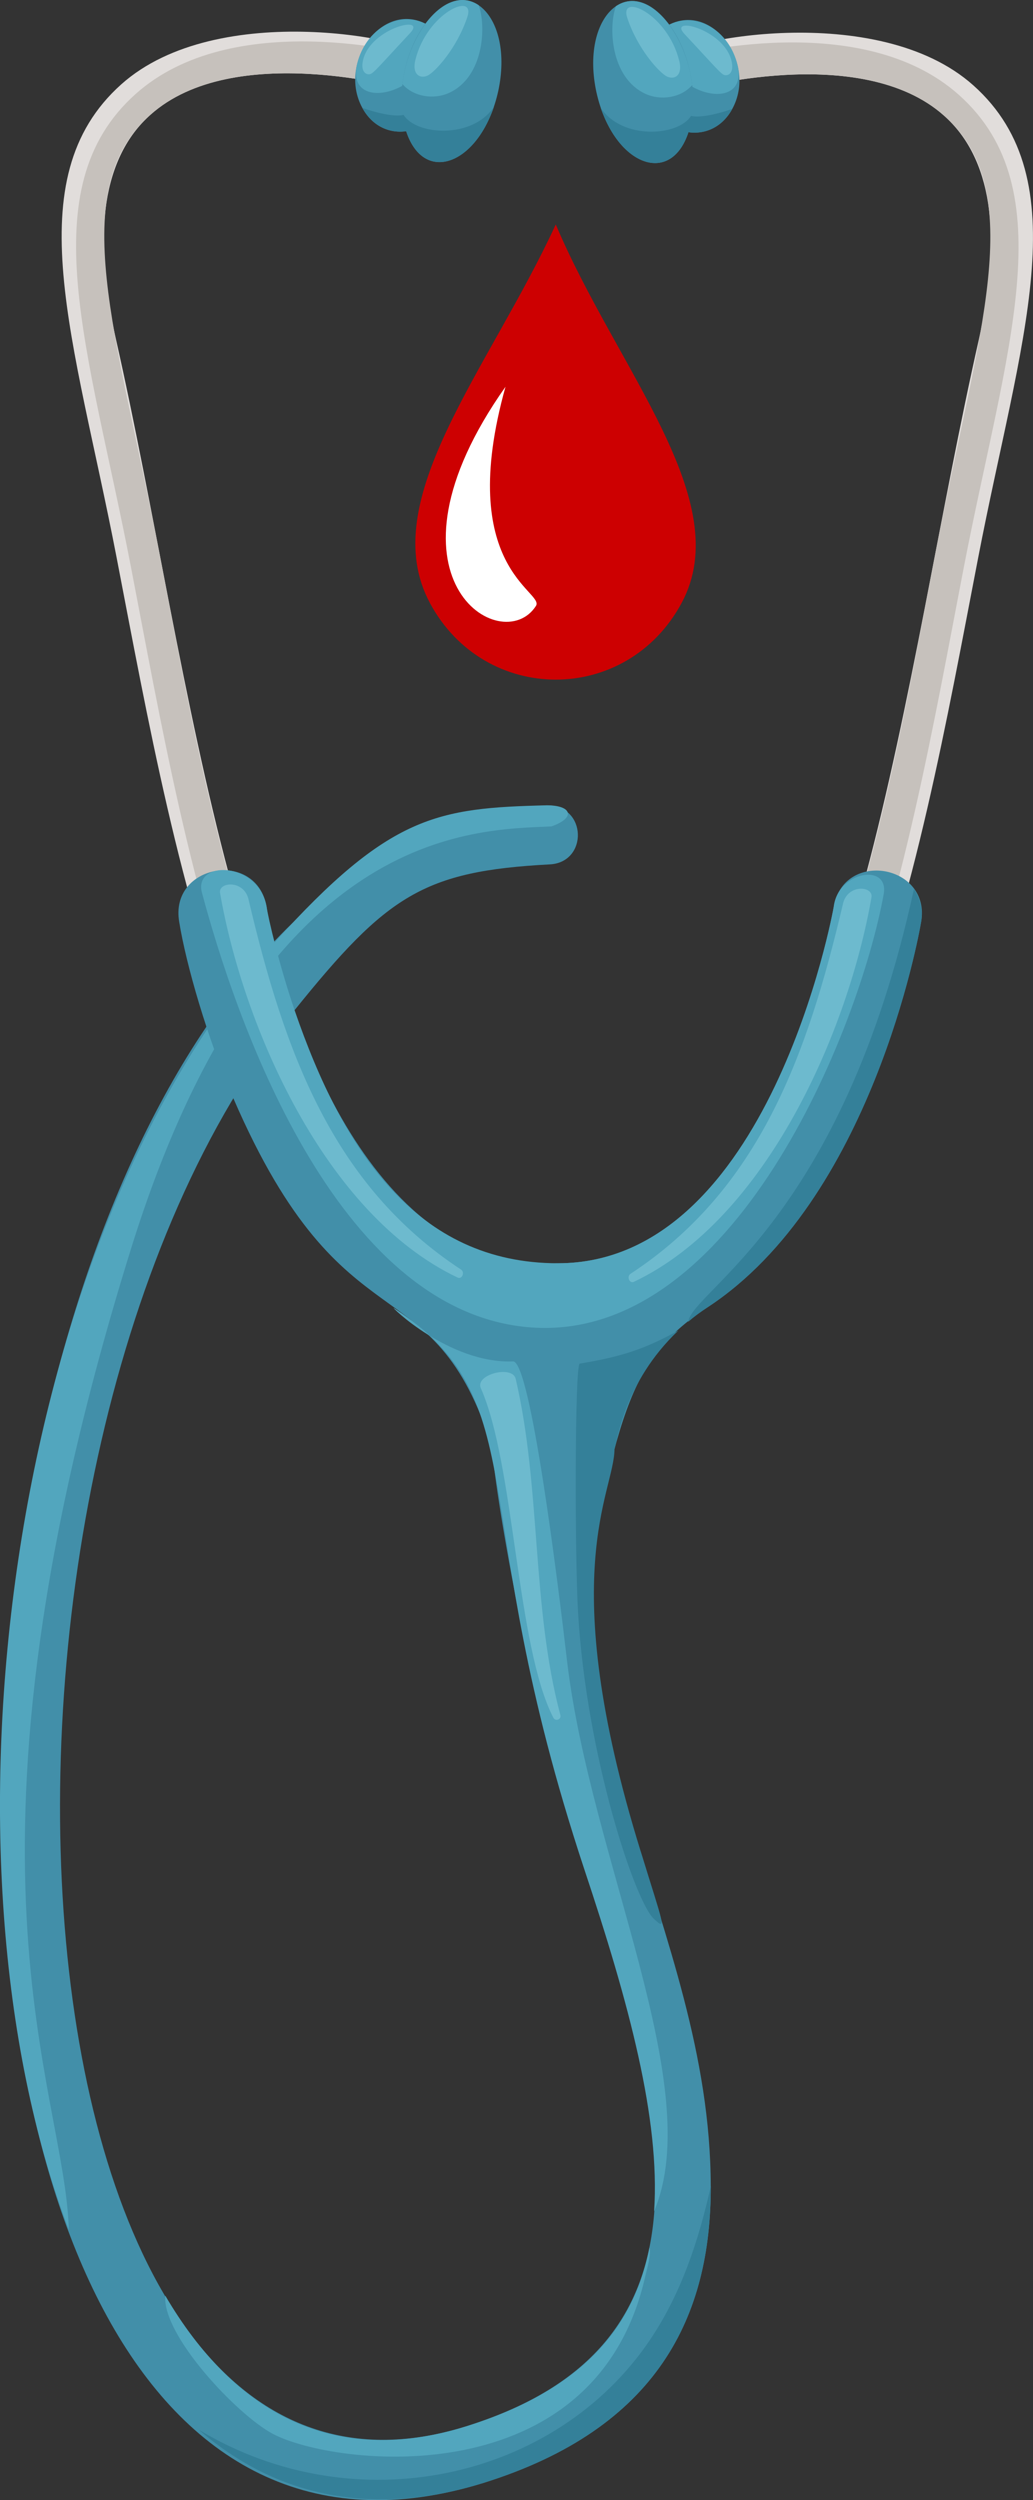 <?xml version="1.0" encoding="UTF-8"?><svg xmlns="http://www.w3.org/2000/svg" viewBox="0 0 311.61 753.77"><rect x="0" y="0" width="311.61" height="753.77" fill="#333333" stroke="none"/><defs><style>.cls-1{fill:#fff;}.cls-2{fill:#428fa9;}.cls-3{fill:#e1dddb;}.cls-4{fill:#52a6be;}.cls-5{fill:#6dbace;}.cls-6{fill:#cd0001;}.cls-7{fill:#c6c1bc;}.cls-8{fill:#348099;}</style></defs><g id="_Ñëîé_2"><path class="cls-6" d="m129.66,181.76c16.56,30.85,59.4,30.85,75.97,0s-19.47-70.35-37.98-114.09c-20.16,43.74-54.55,83.24-37.98,114.09h0Z"/><path class="cls-1" d="m161.67,182.68c2.76-4.31-24.47-11.38-9.18-66.08-40.76,57.72-1.04,82.03,9.18,66.08Z"/></g><g id="_Layer"><g><path class="cls-3" d="m162.68,394.96c.4,3.57,3.79,5.97,7.13,5.56,85.74-9.07,106.66-136.05,125.26-232.36,12.61-65.31,30.54-113.86-1.46-142.43-29.01-25.89-89.71-13.73-93.61-7.7-3.15,4.88,1.68,10.95,7.34,9.27.53-.15,52.33-14.92,77.5,7.64,14.18,12.66,17.65,35.33,10.43,67.43-23.18,102.51-35.65,237.37-97.26,275.57-21.9,13.61-36.46,6.43-35.33,17.03h0Z"/><path class="cls-7" d="m165.48,403.43c87.06-9.24,107.65-141.26,125.26-232.39,12.6-65.21,30.49-113.87-1.46-142.41-29.15-26.03-82.05-12.6-89.27-10.61-3.12,4.63,1.49,11,7.34,9.27.53-.15,52.33-14.92,77.5,7.64,25.69,22.94,10.25,65.17-2.5,130.9-16.58,85.8-37.48,216.53-118.3,225.14-8.08,1.34-7.69,12.45,1.43,12.45h0Z"/><path class="cls-2" d="m194.33,26.14c3.18,14.79,19.96,18.86,26.57,6.69,7.5-13.75-5.96-32.1-18.99-25.38-5.48,2.6-9.41,10.14-7.58,18.69Z"/><path class="cls-4" d="m198.85,9.58c.11,18.91,26.9,25.51,23.71,10.4-2.77-12.59-15.76-17.93-23.71-10.4h0Z"/><path class="cls-2" d="m179.92,27.83c4.8,21.62,22.2,28.89,27.76,12.04,3.11-9.14,1.05-23.36-5.77-32.42-12.3-16.43-26.92-2.34-21.99,20.39h0Z"/><path class="cls-4" d="m194.69,28.28c4.67,2.17,10.82,1.19,14.12-2.64-1.84-15.8-13.54-30.19-23-23.77-2.32,6.19-1.66,21.56,8.89,26.42h0Z"/><path class="cls-8" d="m181.2,32.5c6.2,18.11,21.4,22.81,26.48,7.37,5.34.76,10.43-1.9,13.22-7.04-3.01,1.08-9.35,2.89-12.45,2.11-3.78,6.14-20.77,7.35-27.25-2.44Z"/><path class="cls-5" d="m204.9,18.35c1.08,4.36-1.36,5.77-3.64,4.75-2.21-.99-8.88-8.18-12.04-17.7-2.58-7.76,12.17-1.3,15.67,12.94h0Z"/><path class="cls-5" d="m220.85,19.41c.25,2.18-.73,3.16-1.68,3.26-1.39.14-1.54-.48-12.69-12.42-5.38-5.76,13.16-1.22,14.37,9.16Z"/><path class="cls-3" d="m167.52,394.66c-.4,3.57-3.79,5.97-7.13,5.56-85.74-9.07-106.66-136.05-125.26-232.36-12.61-65.31-30.54-113.86,1.46-142.44,29.12-25.99,89.79-13.61,93.61-7.7,3.15,4.88-1.68,10.95-7.34,9.27-.53-.15-52.33-14.92-77.5,7.64-14.18,12.66-17.65,35.33-10.43,67.43,23.18,102.51,35.65,237.37,97.26,275.57,21.9,13.62,36.46,6.43,35.33,17.03Z"/><path class="cls-7" d="m164.72,403.13c-87.06-9.24-107.65-141.26-125.26-232.39-12.6-65.21-30.5-113.87,1.46-142.41,29.15-26.03,82.05-12.6,89.27-10.61,3.12,4.63-1.49,11-7.34,9.27-.53-.15-52.33-14.92-77.5,7.64-25.69,22.94-10.25,65.17,2.5,130.9,16.58,85.8,37.48,216.53,118.3,225.14,8.09,1.35,7.68,12.45-1.43,12.45h0Z"/><path class="cls-2" d="m214.41,659.15c.06,39.02-15.81,72.93-68.56,89.42-208.58,64.67-184.1-495.07,19.09-505.77,12.24,0,12.45,17.18.95,17.8-38.13,2.02-49.13,9.32-77.04,43.97C-20.71,439.52-2.66,776.15,140.53,731.54c77.79-24.3,61.72-89.98,35.69-168.14-16.79-50.54-27.67-118.52-27.67-126.74.36-4.87,14.69-8.59,19.67-8.23,4.71.35,18.36,3.46,17.09,8.56-25.15,82.14,29,142.87,29.09,222.17h.01Z"/><path class="cls-4" d="m166.34,249.15c-23.3,1.13-87.05-.25-126.75,127.12-57.95,185.83-19.97,253.13-18.84,295.89-42.5-111.01-18.72-298.84,62.08-388.02,34.76-38.5,49.15-40.54,82.12-41.35,7.61,0,8.77,3.79,1.4,6.36h-.01Z"/><path class="cls-2" d="m277.86,277.96c-.71,4.22-15.1,83.83-64.4,116.16-26.92,17.56-26.67,36.25-43.33,111.26l-21.57-68.74c-18.05-57.25-44.48-27.69-78.16-105.5-7.88-18.21-14.28-40.38-16.34-53.19-3-17.42,23.29-21.99,26.36-4.58,3.8,26.71,28.82,107.49,83.18,107.49.8,0,1.57.09,2.35.24.77-.15,1.57-.24,2.38-.24,63.68,0,83-106.42,83.18-107.49,3.06-17.35,29.35-12.66,26.36,4.58h-.01Z"/><path class="cls-2" d="m135.87,25.84c-3.17,14.76-19.95,18.88-26.57,6.69-7.5-13.76,5.97-32.1,18.99-25.38,5.4,2.55,9.44,10.04,7.58,18.69Z"/><path class="cls-4" d="m197.32,666.61c1.84-27.7-7.52-62.44-21.1-103.21-36.46-109.73-14.13-140.87-57.41-169.03-1.43-.92,16.68,16.83,35.94,16.08,5.26-.21,13.54,66.5,16.34,90.61,7.12,59.61,42.06,128.11,26.24,165.56h0Z"/><path class="cls-8" d="m193.28,558.17c6.86,22.34,7.99,24.04,3.98,20.36-5.68-5.16-20.34-49.16-22.88-92.3-1.01-16.79-1.02-74.86.5-75.11,12.23-2.04,19.22-4.17,29.75-9.97-16.59,15.69-18.53,34.14-19.26,35.6,0,13.35-18.31,37,7.9,121.42h.01Z"/><path class="cls-4" d="m266.57,269.6c-7.49,41.03-45.32,134.88-106.18,130.62-59.82-4.18-89.94-95.43-99.47-131.08-2.66-9.93,17.09-9.48,19.5,4.24.48,3.34,3.79,17.59,8.44,31.17,14.6,42.5,36.92,76.31,79.46,76.31,63.68,0,83.05-106.41,83.18-107.49,1.24-10.76,16.79-13.22,15.07-3.79v.02Z"/><path class="cls-8" d="m277.86,277.96c-.71,4.22-15.1,83.83-64.4,116.16-2.05,1.34-4.04,2.82-5.88,4.4,1.36-9.48,46.44-30.86,68.11-130.46,1.9,2.79,2.79,6.3,2.17,9.9h0Z"/><path class="cls-5" d="m254.3,272.45c-10.81,45.9-25.32,86.15-64.09,111.58-1.26.83-.32,3.06,1.02,2.42,40.3-19.16,64.77-76.21,71.66-115.96.58-3.34-7.17-4.08-8.6,1.96h0Z"/><path class="cls-5" d="m74.97,271.17c10.81,45.9,25.32,86.15,64.09,111.58,1.26.83.32,3.06-1.02,2.42-40.3-19.16-64.77-76.21-71.66-115.96-.58-3.34,7.17-4.08,8.6,1.96h0Z"/><path class="cls-5" d="m155.56,415.7c-.99-4.22-12.34-1.31-10.52,2.81,10.24,23.14,10.72,77.78,21.88,99.36.63,1.22,2.48.54,2.12-.78-8.74-32.83-5.79-68.45-13.48-101.39h0Z"/><path class="cls-8" d="m214.41,659.15c.06,39.02-15.81,72.93-68.56,89.42-31.09,9.64-60.86,5.67-85.91-16.05,47.24,28.5,107.67,15.14,136.13-27.07,9.36-13.85,14.68-29.9,18.34-46.3Z"/><path class="cls-4" d="m194.74,685.86c-14.8,67.01-93.91,57.77-112.48,47.9-10.73-5.71-33.43-29.75-32.39-41.63,20.84,35.49,50.74,51.84,90.67,39.41,34.15-10.67,50.49-28.92,55.36-53.91.65,1.94-.82,6.71-1.16,8.23h0Z"/><path class="cls-4" d="m131.35,9.29c-.11,18.91-26.89,25.51-23.71,10.4,2.77-12.59,15.76-17.93,23.71-10.4Z"/><path class="cls-2" d="m150.28,27.54c-4.76,21.43-22.16,29.02-27.76,12.04-3.11-9.15-1.05-23.36,5.77-32.42,12.3-16.43,26.92-2.34,21.99,20.39h0Z"/><path class="cls-4" d="m135.51,27.98c-4.67,2.17-10.82,1.19-14.12-2.64,1.84-15.8,13.54-30.19,23-23.77,2.3,6.14,1.7,21.54-8.89,26.42h.01Z"/><path class="cls-8" d="m149,32.2c-6.2,18.11-21.4,22.81-26.48,7.37-5.34.76-10.43-1.9-13.22-7.04,3.01,1.08,9.35,2.89,12.45,2.11,3.78,6.14,20.77,7.35,27.25-2.44Z"/><path class="cls-5" d="m125.3,18.06c-1.08,4.38,1.38,5.76,3.64,4.75,2.21-.99,8.88-8.18,12.04-17.7,2.58-7.76-12.17-1.3-15.67,12.94h0Z"/><path class="cls-5" d="m109.35,19.12c-.25,2.18.73,3.16,1.68,3.26,1.39.14,1.56-.49,12.69-12.42,5.38-5.76-13.17-1.22-14.37,9.16Z"/></g></g></svg>